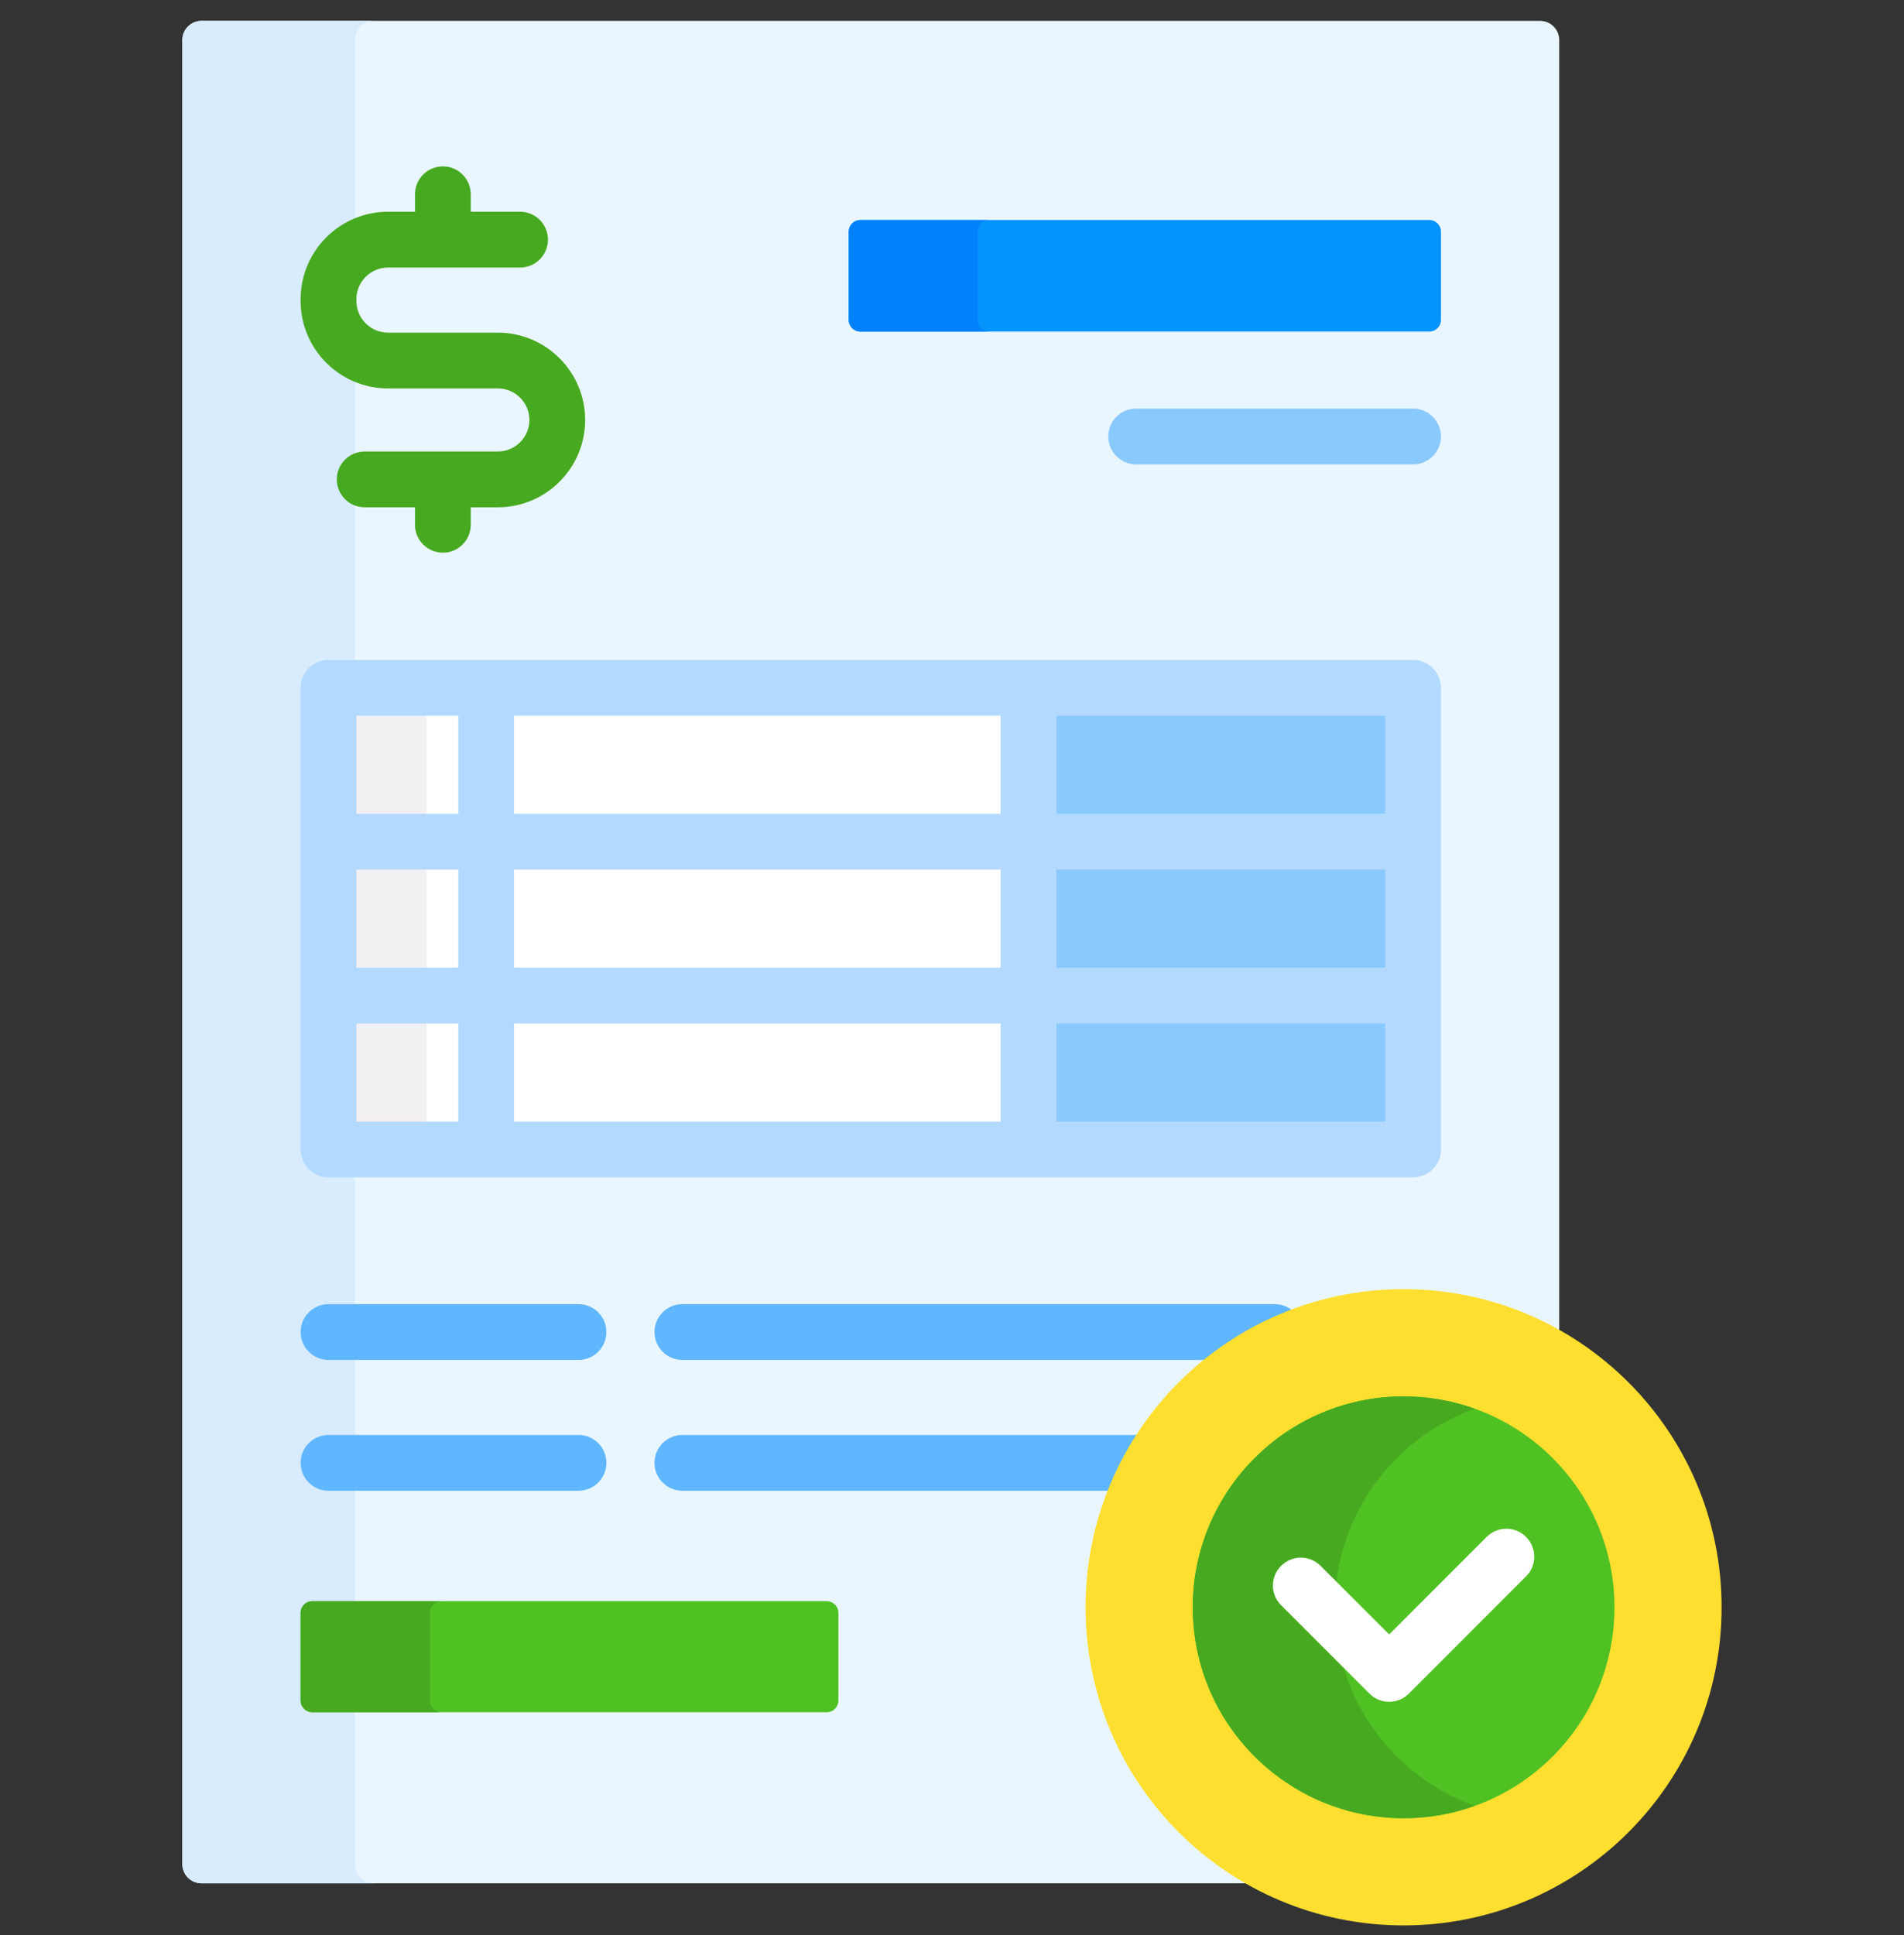 <svg width="62" height="63" viewBox="0 0 62 63" fill="none" xmlns="http://www.w3.org/2000/svg">
<rect x="0" y="0" width="62" height="63" fill="#333333" stroke="none"/>
<g clip-path="url(#clip0_2502_13894)">
<path d="M35.47 52.324C35.47 46.68 40.062 42.089 45.705 42.089C47.548 42.089 49.278 42.581 50.773 43.438V1.303C50.773 0.959 50.494 0.68 50.15 0.68H6.561C6.217 0.68 5.938 0.959 5.938 1.303V60.685C5.938 61.029 6.217 61.309 6.561 61.309H40.808C37.63 59.57 35.47 56.195 35.47 52.324Z" fill="#EAF6FF"/>
<path d="M11.557 60.685V1.303C11.557 0.959 11.836 0.68 12.18 0.68H6.561C6.217 0.68 5.938 0.959 5.938 1.303V60.685C5.938 61.029 6.217 61.309 6.561 61.309H12.18C11.836 61.309 11.557 61.029 11.557 60.685Z" fill="#D8ECFE"/>
<path d="M26.92 55.74H10.17C9.959 55.74 9.789 55.569 9.789 55.359V52.506C9.789 52.295 9.959 52.125 10.17 52.125H26.92C27.131 52.125 27.301 52.295 27.301 52.506V55.359C27.301 55.569 27.131 55.74 26.92 55.74Z" fill="#4FC123"/>
<path d="M13.999 55.359V52.505C13.999 52.295 14.169 52.125 14.38 52.125H10.169C9.959 52.125 9.789 52.295 9.789 52.505V55.359C9.789 55.569 9.959 55.739 10.169 55.739H14.38C14.169 55.739 13.999 55.569 13.999 55.359Z" fill="#47A920"/>
<path d="M10.697 22.391H46.015V37.42H10.697V22.391Z" fill="white"/>
<path d="M10.697 22.391H13.895V37.42H10.697V22.391Z" fill="#F3F0F3"/>
<path d="M33.49 22.391H46.014V37.42H33.49V22.391Z" fill="#8AC9FE"/>
<path d="M46.541 10.795H28.017C27.807 10.795 27.637 10.625 27.637 10.415V7.542C27.637 7.332 27.807 7.162 28.017 7.162H46.541C46.752 7.162 46.922 7.332 46.922 7.542V10.415C46.922 10.625 46.751 10.795 46.541 10.795Z" fill="#0593FC"/>
<path d="M31.833 10.415V7.542C31.833 7.332 32.003 7.162 32.213 7.162H28.017C27.807 7.162 27.637 7.332 27.637 7.542V10.415C27.637 10.625 27.807 10.795 28.017 10.795H32.213C32.003 10.795 31.833 10.625 31.833 10.415Z" fill="#0182FC"/>
<path d="M42.154 42.725C41.989 42.559 41.76 42.455 41.508 42.455H22.221C21.719 42.455 21.312 42.862 21.312 43.363C21.312 43.865 21.719 44.272 22.221 44.272H39.399C40.225 43.623 41.152 43.097 42.154 42.725Z" fill="#60B7FF"/>
<path d="M37.151 46.713H22.221C21.719 46.713 21.312 47.12 21.312 47.622C21.312 48.123 21.719 48.53 22.221 48.53H36.202C36.459 47.89 36.777 47.282 37.151 46.713Z" fill="#60B7FF"/>
<path d="M18.838 44.272H10.697C10.196 44.272 9.789 43.865 9.789 43.363C9.789 42.862 10.196 42.455 10.697 42.455H18.838C19.34 42.455 19.746 42.862 19.746 43.363C19.746 43.865 19.34 44.272 18.838 44.272Z" fill="#60B7FF"/>
<path d="M18.838 48.53H10.697C10.196 48.53 9.789 48.123 9.789 47.622C9.789 47.12 10.196 46.713 10.697 46.713H18.838C19.34 46.713 19.746 47.12 19.746 47.622C19.746 48.123 19.34 48.53 18.838 48.53Z" fill="#60B7FF"/>
<path d="M45.705 62.68C51.425 62.68 56.061 58.043 56.061 52.324C56.061 46.605 51.425 41.968 45.705 41.968C39.986 41.968 35.35 46.605 35.35 52.324C35.35 58.043 39.986 62.68 45.705 62.68Z" fill="#FEDF30"/>
<path d="M45.706 59.19C49.498 59.19 52.572 56.116 52.572 52.324C52.572 48.532 49.498 45.458 45.706 45.458C41.914 45.458 38.84 48.532 38.84 52.324C38.84 56.116 41.914 59.19 45.706 59.19Z" fill="#4FC123"/>
<path d="M43.465 52.324C43.465 49.349 45.367 46.811 48.019 45.86C47.295 45.6 46.517 45.458 45.706 45.458C41.92 45.458 38.84 48.538 38.84 52.324C38.84 56.11 41.92 59.19 45.706 59.19C46.517 59.19 47.295 59.048 48.019 58.788C45.367 57.837 43.465 55.299 43.465 52.324Z" fill="#47A920"/>
<path d="M45.235 55.4C44.994 55.4 44.763 55.304 44.593 55.134L41.717 52.258C41.362 51.903 41.362 51.328 41.717 50.974C42.072 50.619 42.647 50.619 43.002 50.974L45.235 53.207L48.409 50.033C48.764 49.678 49.339 49.678 49.693 50.033C50.048 50.388 50.048 50.963 49.693 51.317L45.877 55.134C45.707 55.304 45.476 55.4 45.235 55.4Z" fill="white"/>
<path d="M16.211 10.829H12.636C12.068 10.829 11.606 10.367 11.605 9.799V9.74C11.605 9.172 12.068 8.71 12.636 8.71H16.935C17.436 8.71 17.843 8.303 17.843 7.801C17.843 7.3 17.436 6.893 16.935 6.893H15.33V6.324C15.33 5.823 14.923 5.416 14.422 5.416C13.92 5.416 13.514 5.823 13.514 6.324V6.893H12.636C11.066 6.893 9.789 8.17 9.789 9.74V9.799C9.789 11.368 11.066 12.645 12.636 12.645H16.211C16.777 12.645 17.238 13.106 17.238 13.672C17.238 14.238 16.777 14.698 16.211 14.698H11.876C11.374 14.698 10.967 15.105 10.967 15.607C10.967 16.108 11.374 16.515 11.876 16.515H13.513V17.084C13.513 17.585 13.92 17.992 14.422 17.992C14.923 17.992 15.33 17.585 15.33 17.084V16.515H16.211C17.779 16.515 19.054 15.239 19.054 13.672C19.054 12.104 17.779 10.829 16.211 10.829Z" fill="#47A920"/>
<path d="M46.013 15.118H36.996C36.494 15.118 36.088 14.711 36.088 14.21C36.088 13.708 36.494 13.301 36.996 13.301H46.013C46.515 13.301 46.922 13.708 46.922 14.21C46.922 14.711 46.515 15.118 46.013 15.118Z" fill="#8AC9FE"/>
<path d="M46.015 21.483H10.697C10.196 21.483 9.789 21.89 9.789 22.391V37.42C9.789 37.921 10.196 38.328 10.697 38.328H46.015C46.517 38.328 46.923 37.921 46.923 37.42V22.391C46.923 21.89 46.517 21.483 46.015 21.483ZM11.605 28.309H14.924V31.502H11.605V28.309ZM32.583 31.502H16.74V28.309H32.583V31.502ZM34.399 31.502V28.309H45.107V31.502H34.399ZM45.107 33.319V36.512H34.399V33.319H45.107ZM32.583 26.493H16.74V23.299H32.583V26.493ZM16.74 33.319H32.583V36.512H16.74V33.319ZM45.107 26.493H34.399V23.299H45.107V26.493ZM14.924 23.299V26.493H11.605V23.299H14.924ZM11.605 33.319H14.924V36.512H11.605V33.319Z" fill="#B3DAFE"/>
</g>
<defs>
<clipPath id="clip0_2502_13894">
<rect width="62" height="62" fill="white" transform="translate(0 0.68)"/>
</clipPath>
</defs>
</svg>

